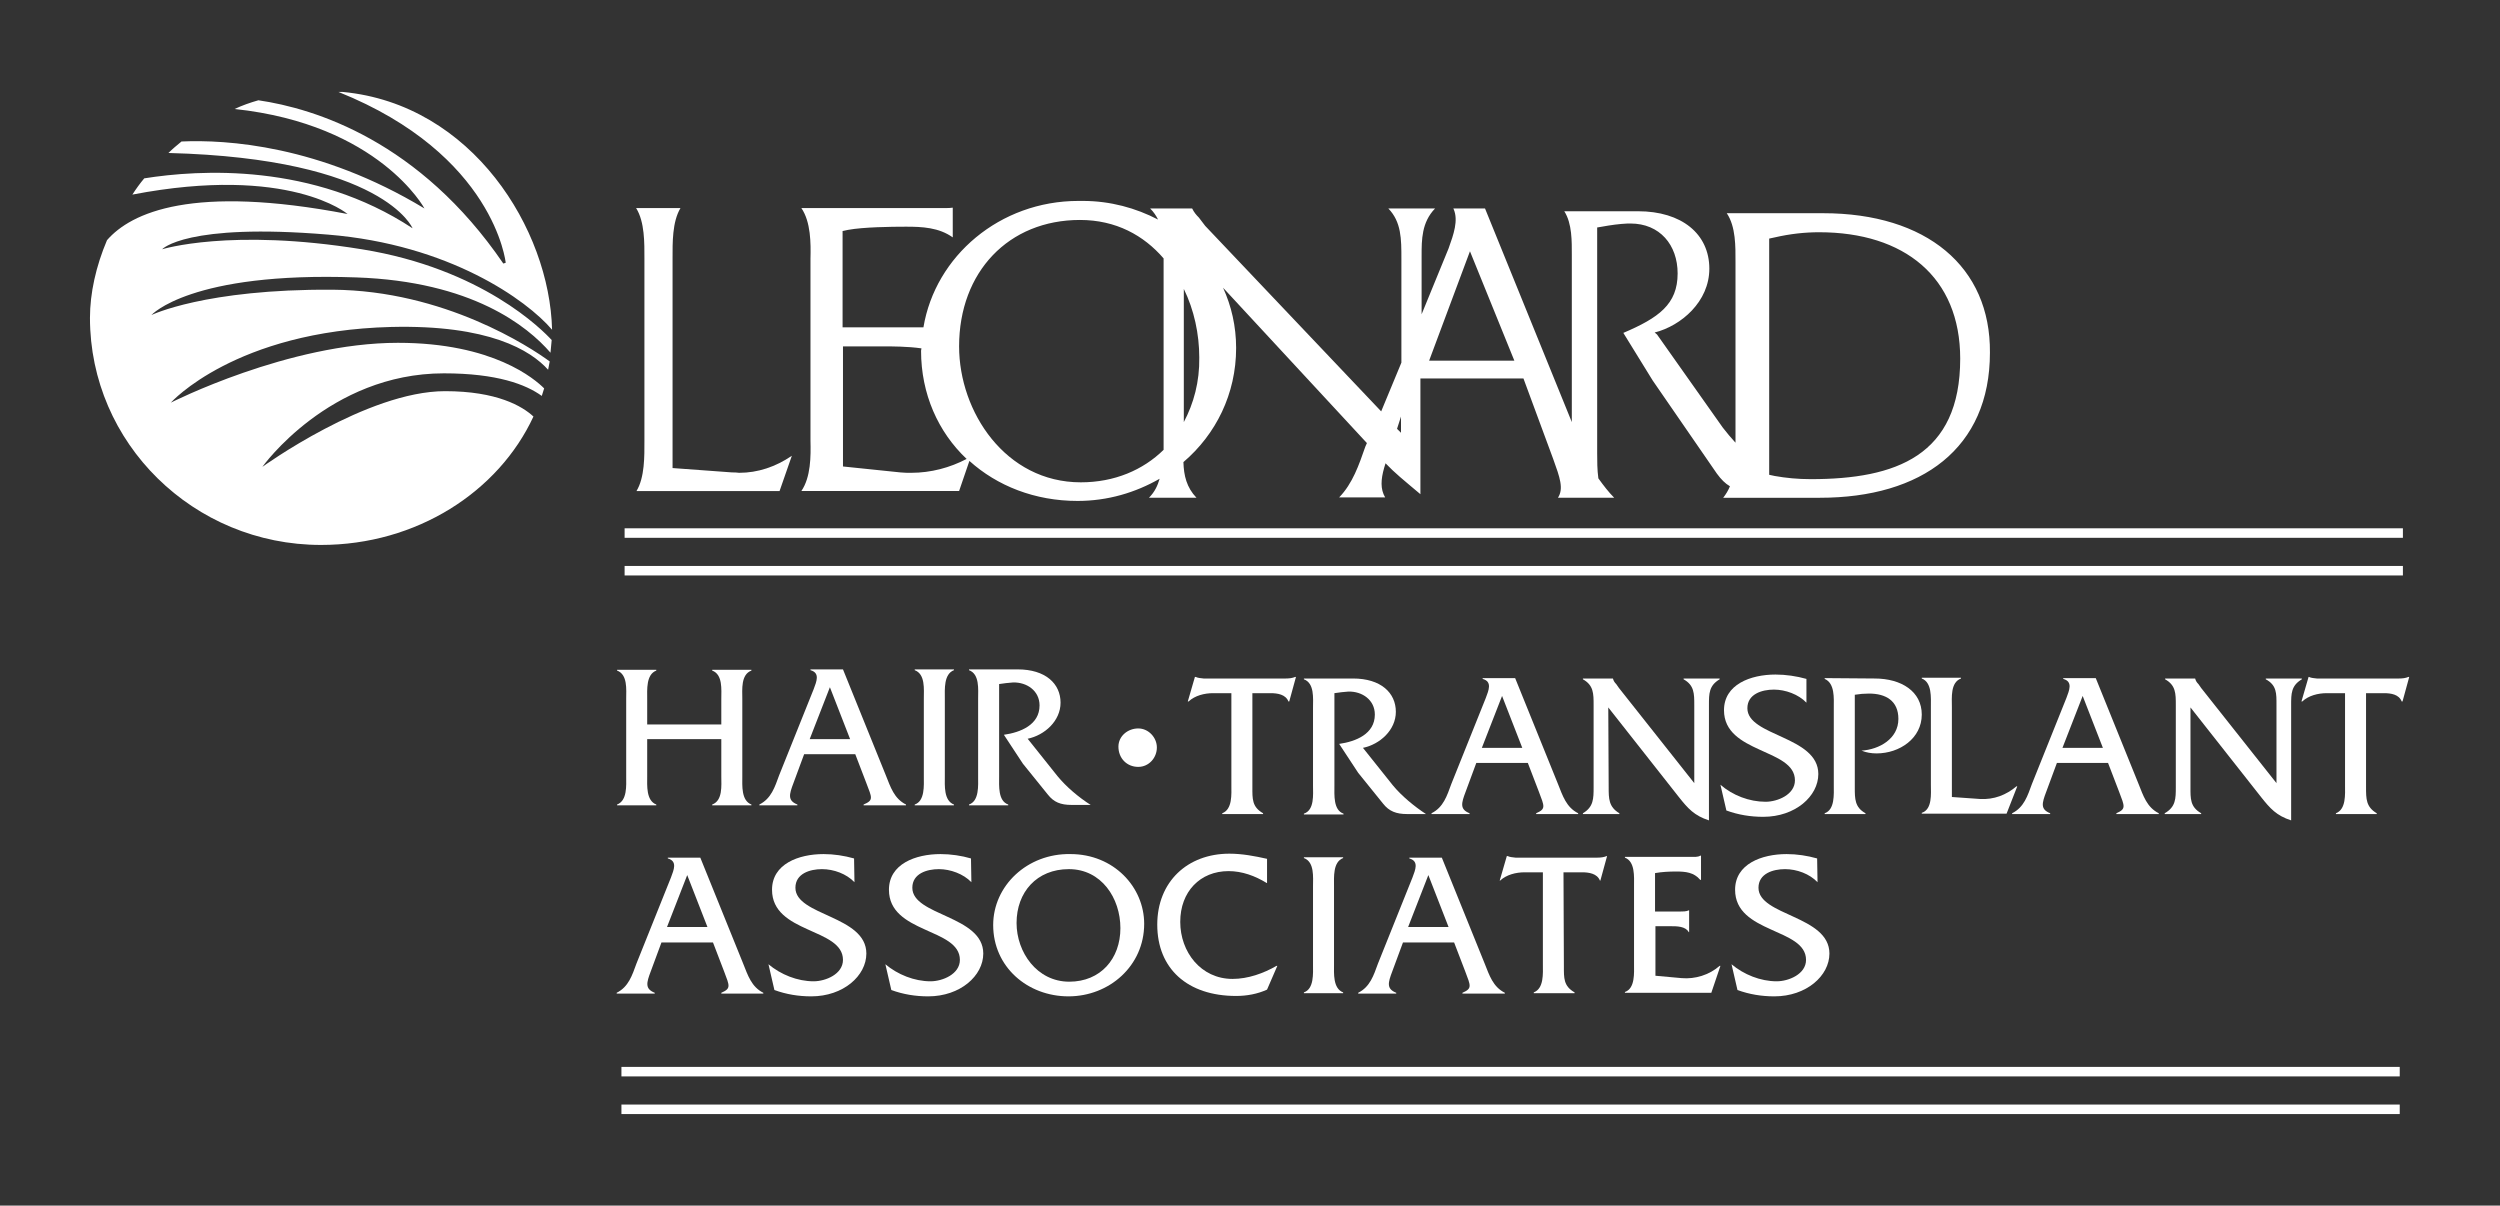 <?xml version="1.0" encoding="utf-8" ?>
<svg enable-background="new 0 0 630.8 304.2" viewBox="0 0 630.8 304.2" xmlns="http://www.w3.org/2000/svg"><rect x="0" y="0" width="630.8" height="304.2" fill="#333333" stroke="none"/><g fill="#fff"><path d="m163.3 186.5v9.4c0 2.3-.3 6.1 2.3 7.1v.2h-9.9v-.2c2.6-1 2.3-4.8 2.3-7.1v-19.6c0-2.3.4-6.1-2.3-7.1v-.2h9.9v.2c-2.6 1-2.3 4.8-2.3 7.2v6.4h18.7v-6.4c0-2.4.4-6.2-2.3-7.2v-.2h9.9v.2c-2.7 1-2.3 4.8-2.3 7.1v19.6c0 2.3-.3 6.1 2.3 7.1v.2h-9.9v-.2c2.7-1 2.3-4.8 2.3-7.1v-9.4z"/><path d="m202.9 190.3-2.7 7.3c-1.1 2.9-1.5 4.4 1 5.4v.2h-9.6v-.2c3-1.5 3.9-4.4 5-7.4l8.7-21.7c.7-1.9 1.7-4.1-.8-4.8v-.2h8.2l10.8 26.7c1.2 3 2.1 5.9 5.1 7.4v.2h-10.7v-.2c2.6-1.1 2.1-1.7.7-5.4l-2.8-7.3zm6.5-16.9-5.1 13.1h10.2z"/><path d="m233.1 176.3c0-2.4.4-6.2-2.3-7.2v-.2h9.9v.2c-2.6 1-2.3 4.8-2.3 7.2v19.6c0 2.3-.3 6.1 2.3 7.1v.2h-9.9v-.2c2.6-.9 2.3-4.8 2.3-7.1z"/><path d="m256.8 168.9c7 0 10.8 3.6 10.8 8.4 0 4.6-4 8.2-8.3 9.1l7.5 9.4c2.2 2.7 5.4 5.4 8.4 7.3h-4.8c-2.8 0-4.5-.7-6-2.6l-6.3-7.8-4.8-7.3c4.2-.6 9-2.5 9-7.4 0-3.7-3.2-5.9-6.7-5.8-1.2.1-2.3.2-3.5.4v23.3c0 2.4-.3 6.2 2.3 7.1v.2h-9.9v-.2c2.6-.9 2.3-4.8 2.3-7.1v-19.6c0-2.4.4-6.2-2.3-7.2v-.2z"/><path d="m287.2 193.5c-2.9 0-5-2.2-5-5.1 0-2.7 2.4-4.6 5-4.6s4.7 2.3 4.7 4.8c0 2.6-2 4.9-4.7 4.9z"/><path d="m316 198.6c0 3-.1 5 2.7 6.6v.2h-10.3v-.2c2.6-1 2.3-4.8 2.3-7.1v-23.2h-4.6c-2.2 0-4.6.6-6.2 2.1h-.2l1.8-6.2h.2c.6.3 1.3.3 2 .4h20.7c.9 0 1.7-.1 2.4-.4h.2l-1.7 6.2h-.2c-.7-1.8-2.8-2.1-4.5-2.1h-4.6z"/><path d="m341.4 171.2c7 0 10.8 3.6 10.8 8.4 0 4.6-4 8.2-8.3 9.1l7.5 9.4c2.2 2.7 5.5 5.4 8.4 7.3h-4.8c-2.7 0-4.5-.7-6-2.6l-6.3-7.8-4.8-7.3c4.2-.6 9-2.5 9-7.4 0-3.7-3.2-5.9-6.7-5.8-1.2.1-2.3.2-3.5.4v23.3c0 2.4-.3 6.2 2.3 7.1v.2h-10v-.2c2.7-.9 2.3-4.8 2.3-7.1v-19.6c0-2.4.4-6.2-2.3-7.2v-.2z"/><path d="m372.5 192.5-2.7 7.3c-1.1 2.9-1.5 4.4 1 5.4v.2h-9.6v-.2c3-1.5 3.9-4.4 5-7.4l8.7-21.7c.7-1.9 1.7-4.1-.8-4.8v-.2h8.2l10.8 26.7c1.2 3 2.1 5.9 5.1 7.4v.2h-10.6v-.2c2.5-1.1 2.1-1.7.7-5.4l-2.8-7.3zm6.5-16.9-5.1 13.1h10.2z"/><path d="m405.9 198.6c0 2.9 0 5 2.7 6.6v.2h-9.2v-.2c2.7-1.6 2.7-3.7 2.7-6.6v-20.7c0-2.9 0-5-2.7-6.5v-.2h7.6v.1c.2.6.4.9.8 1.3l.7 1 19 24v-19.7c0-2.9 0-5-2.7-6.5v-.2h9.1v.2c-2.7 1.6-2.7 3.6-2.7 6.5v29.1c-3.7-1.2-5.3-3-7.6-5.9l-17.8-22.6z"/><path d="m455.8 177.3c-2-2.1-5.3-3.3-8.2-3.3-3 0-6.7 1.1-6.7 4.7 0 7.1 17.9 7 17.9 16.6 0 5.6-5.8 10.8-13.9 10.8-3.2 0-6.3-.5-9.3-1.6l-1.5-6.5c3.1 2.7 7.3 4.3 11.4 4.3 3 0 7.4-1.8 7.4-5.4 0-8.1-17.9-6.7-17.9-17.7 0-6.5 6.7-9 13-9 2.6 0 5.3.4 7.8 1.1z"/><path d="m473 171.2c6.8 0 11.9 3.3 11.9 9.1 0 6-5.6 9.8-11.4 9.8-1.3 0-2.6-.2-3.8-.7 4.5-.3 9.3-3 9.3-8 0-4.6-3.2-6.4-7.4-6.4-1.2 0-2.4.1-3.6.3v23.4c0 2.9 0 5 2.7 6.5v.2h-10.3v-.2c2.6-.9 2.3-4.8 2.3-7.1v-19.6c0-2.3.3-6.1-2.3-7.2v-.2z"/><path d="m499.6 201.6c3.5.2 6.6-1 9.2-3.2h.2l-2.7 6.9h-21.4v-.2c2.7-.9 2.3-4.8 2.3-7.1v-19.6c0-2.4.3-6.2-2.3-7.2v-.2h9.9v.2c-2.7 1-2.3 4.8-2.3 7.2v22.7z"/><path d="m519 192.5-2.7 7.3c-1.1 2.9-1.5 4.4 1 5.4v.2h-9.6v-.2c3-1.5 3.9-4.4 5-7.4l8.7-21.7c.7-1.9 1.7-4.1-.8-4.8v-.2h8.2l10.8 26.7c1.2 3 2.1 5.9 5.1 7.4v.2h-10.7v-.2c2.5-1.1 2.1-1.7.7-5.4l-2.8-7.3zm6.5-16.9-5.1 13.1h10.2z"/><path d="m552.7 198.6c0 2.9-.1 5 2.7 6.6v.2h-9.2v-.2c2.8-1.6 2.8-3.7 2.8-6.6v-20.7c0-2.9 0-5-2.7-6.5v-.2h7.6v.1c.2.6.4.9.8 1.3l.7 1 19 24v-19.7c0-2.9.1-5-2.7-6.5v-.2h9.1v.2c-2.7 1.6-2.7 3.6-2.7 6.5v29.1c-3.7-1.2-5.3-3-7.6-5.9l-17.8-22.6z"/><path d="m597 198.6c0 3 0 5 2.7 6.6v.2h-10.3v-.2c2.6-1 2.3-4.8 2.3-7.1v-23.2h-4.6c-2.2 0-4.6.6-6.2 2.1h-.2l1.8-6.2h.1c.6.3 1.3.3 2 .4h20.7c.9 0 1.7-.1 2.4-.4h.2l-1.7 6.2h-.2c-.7-1.8-2.7-2.1-4.5-2.1h-4.5z"/><path d="m166.9 237.8-2.7 7.3c-1.1 2.9-1.5 4.4 1 5.4v.2h-9.6v-.2c3-1.5 3.9-4.4 5-7.4l8.7-21.7c.7-1.9 1.7-4.1-.8-4.8v-.2h8.2l10.8 26.7c1.2 3 2.1 5.9 5.1 7.4v.2h-10.6v-.2c2.5-1.1 2.1-1.7.7-5.4l-2.8-7.3zm6.5-17-5.1 13.1h10.2z"/><path d="m215.6 222.6c-2-2.1-5.2-3.3-8.2-3.3s-6.7 1.1-6.7 4.7c0 7.1 17.9 7 17.9 16.6 0 5.6-5.8 10.8-13.9 10.8-3.2 0-6.3-.5-9.3-1.6l-1.5-6.5c3.1 2.6 7.3 4.3 11.4 4.3 3 0 7.4-1.8 7.4-5.4 0-8.1-17.9-6.6-17.9-17.7 0-6.5 6.7-9 13-9 2.6 0 5.2.4 7.7 1.1z"/><path d="m245.1 222.6c-2-2.1-5.3-3.3-8.2-3.3-3 0-6.7 1.1-6.7 4.7 0 7.1 17.9 7 17.9 16.6 0 5.6-5.8 10.8-13.9 10.8-3.2 0-6.3-.5-9.3-1.6l-1.5-6.5c3.1 2.6 7.3 4.3 11.4 4.3 3 0 7.4-1.8 7.4-5.4 0-8.1-17.9-6.6-17.9-17.7 0-6.5 6.7-9 13-9 2.6 0 5.3.4 7.7 1.1z"/><path d="m288.7 233.1c0 10.6-8.8 18.3-19.1 18.3s-19-7.4-19-18c0-9.9 8.6-18.1 19.5-17.9 10.9 0 18.6 8.3 18.6 17.6zm-32.2-.2c0 7.3 5.1 14.8 13.3 14.8 7.9 0 12.9-5.8 12.9-13.5 0-7.6-4.8-14.9-13-14.9-8.1 0-13.2 5.8-13.2 13.6z"/><path d="m319.6 222.8c-2.9-1.8-6.2-3-9.6-3-7.2 0-12.2 5.2-12.2 12.8s5.2 14.4 13.2 14.4c3.9 0 7.8-1.4 11.1-3.3h.2l-2.6 6c-2.4 1.1-5.1 1.6-7.8 1.6-12.3 0-19.9-6.9-19.9-18 0-10.8 7.6-17.9 18.2-17.9 3.2 0 6.4.6 9.5 1.3v6.1z"/><path d="m331.3 223.7c0-2.4.4-6.2-2.3-7.2v-.2h9.9v.2c-2.6 1-2.3 4.8-2.3 7.2v19.6c0 2.3-.3 6.1 2.3 7.1v.2h-9.9v-.2c2.6-.9 2.3-4.8 2.3-7.1z"/><path d="m354 237.8-2.7 7.3c-1.1 2.9-1.5 4.4 1 5.4v.2h-9.6v-.2c3-1.5 3.9-4.4 5-7.4l8.7-21.7c.7-1.9 1.7-4.1-.8-4.8v-.2h8.2l10.8 26.7c1.2 3 2.1 5.9 5.1 7.4v.2h-10.7v-.2c2.5-1.1 2.1-1.7.7-5.4l-2.8-7.3zm6.4-17-5.1 13.1h10.2z"/><path d="m394.6 243.8c0 3-.1 5 2.7 6.6v.2h-10.3v-.2c2.6-1 2.3-4.8 2.3-7.1v-23.2h-4.6c-2.2 0-4.6.6-6.2 2.1h-.1l1.8-6.2h.2c.6.3 1.3.3 2 .4h20.6c.9 0 1.7-.1 2.4-.4h.1l-1.7 6.2h-.1c-.7-1.8-2.8-2.1-4.5-2.1h-4.7z"/><path d="m417.7 246.2 6.6.6c3.4.3 7-.8 9.6-3.1h.2l-2.3 6.8h-21.8v-.2c2.6-.9 2.3-4.8 2.3-7.1v-19.6c0-2.4.3-6.2-2.3-7.2v-.2h16.6c.9 0 1.8.1 2.4-.3h.2v6.1h-.2c-1.6-1.9-3.7-2.1-6.1-2.1-1.8 0-3.6.1-5.3.4v9.7h6.2c.8 0 1.7 0 2.3-.3h.1v5.5h-.1c-.8-1.5-3-1.5-4.6-1.5h-3.8z"/><path d="m458.6 222.6c-2-2.1-5.2-3.3-8.2-3.3s-6.7 1.1-6.7 4.7c0 7.1 17.9 7 17.9 16.6 0 5.6-5.8 10.8-13.9 10.8-3.2 0-6.3-.5-9.3-1.6l-1.5-6.5c3.1 2.6 7.3 4.3 11.4 4.3 3 0 7.4-1.8 7.4-5.4 0-8.1-17.9-6.6-17.9-17.7 0-6.5 6.7-9 13-9 2.6 0 5.2.4 7.7 1.1z"/><path d="m184.7 119.2-15-1.1v-52.9c0-3.9-.1-9.2 2-12.7h-11.2c2.2 3.5 2.1 8.9 2.1 12.8v45.9c0 3.9.1 9.2-2 12.7h36.1l3.1-8.9c-4.1 2.8-8.6 4.3-13.3 4.3-.7-.1-1.2-.1-1.8-.1z"/><path d="m460 53.8h-24.3c2.3 3.4 2.2 8.5 2.2 12.2v45.7c-1.1-1.2-2.2-2.5-3.2-3.8l-16.6-23.5-.6-.5c6.7-1.7 13.8-7.8 13.8-16.1 0-8.8-7-14.5-18-14.5h-18.6c2 3.1 1.9 7.7 1.9 11v42.2l-21.9-53.9h-8c0 .1.1.1.1.2 1.2 2.8 0 6.3-1.3 9.9l-6.8 16.6v-14.8c0-4 0-8.4 3.4-11.9h-11.8c3.3 3.4 3.3 7.7 3.3 12.7v26.2l-5.1 12.3-44.4-46.8-1.6-2.1c-.7-.7-1.2-1.3-1.7-2.3h-10.6c.9.9 1.5 1.8 2 2.8-5.6-2.9-12-4.7-19-4.7h-1.1c-19.8 0-36.1 13.9-39.1 31.9-2.1 0-4.6 0-5.4 0h-15v-24.3l1.4-.3c3.8-.7 10.8-.8 14.6-.8 4.1 0 8.3.2 11.8 2.7v-7.5c-.6.1-1.2.1-1.8.1h-36.4c2.4 3.5 2.4 8.9 2.3 12.8v45.9c.1 3.9.1 9.2-2.3 12.7h39.8l2.6-7.6c7 6.3 16.5 10.1 27.3 10.1 7.6 0 14.6-2.1 20.7-5.6-.5 1.7-1.2 3.3-2.7 4.8h12c-2.5-2.6-3.2-5.6-3.3-9 8.2-7 13.3-17.2 13.3-28.8 0-5.5-1.2-10.6-3.3-15.2l36.3 39.2-.4.9c-1.6 4.6-3.2 9.3-6.6 12.8h11.6c-.1-.3-.3-.5-.4-.8-.9-2.2-.5-4.7.5-7.8 2.4 2.5 4.4 4.1 8.8 7.8v-29.2h26l7.5 20.3c1.7 4.7 2.7 7.5 1.2 9.8h1.4 10.4 2.4c-1.4-1.4-2.7-3.1-4-4.9-.3-2.2-.3-4.4-.3-6.3v-57l1.2-.2c2.2-.4 4.3-.7 6.5-.8h.7c7.4 0 11.9 5.4 11.9 12.6 0 7.8-4.8 11.2-13.7 15l7.4 12 16.2 23.5c1.1 1.5 2.1 2.5 3.3 3.2-.4 1-1 2-1.7 2.9h24.4c25.7 0 42.9-12.5 42.9-36.6.2-21.7-16-35.2-42.1-35.2zm-230.1 65.5c-.9 0-1.8 0-2.7-.1l-14.5-1.5v-30.3h10.6c1.5 0 5.8 0 9.2.5 0 .2-.1.4-.1.6 0 10.9 4.3 20.5 11.5 27.3-4.2 2.2-9 3.5-14 3.5zm42.8 2.4c-19 0-30.7-17.8-30.7-34.3 0-18.8 12.5-31.9 30.5-31.9 9.1 0 16.1 3.9 21.1 9.7v.2 47.5.6c-5.2 5.1-12.4 8.2-20.9 8.2zm26-15.2v-33.6c2.6 5.3 3.9 11.4 3.9 17.3.1 6.1-1.4 11.6-3.9 16.3zm53.8 1.7 1-3.1v4.1zm8.1-17.2 10.3-27.6 11.2 27.6zm96.3 29.9c-3.3 0-6.3-.3-9.1-.8l-1.4-.3v-59.6l1.4-.3c3.9-.9 7.6-1.3 11.2-1.3 21.5 0 35.6 11.3 35.6 31.9 0 24.5-16.2 30.4-37.7 30.4z"/><path d="m157.6 133.3h448.7v2.4h-448.7z"/><path d="m157.6 142.8h448.7v2.4h-448.7z"/><path d="m138.8 91.1v.2s0-.1 0-.2z"/><path d="m91.3 62.9c-33.2-5.4-50.4 0-50.4 0s6-6.7 41.9-3.7c30.6 2.5 50.1 16.5 56.5 24-.6-25.3-20.1-56.9-52.8-60h-1.1c39.4 15.8 42.2 43.1 42.2 43.1l-.6.2c-21.1-30.9-47.5-39.1-61.8-41.2-2.1.6-4.1 1.3-6 2.2 36.5 3.9 47.9 25.1 47.9 25.1-26.5-16-50-17.4-61.3-16.9-1.1.9-2.3 1.9-3.3 2.9 54.4 1.4 61.6 19 61.6 19-25.2-16.6-53.8-14.8-67.7-12.6-1.1 1.3-2.1 2.7-3 4.1 39.6-7.6 54.3 4.9 54.3 4.9-39.1-7.5-54.6-.4-60.7 6.6-2.8 6.6-4.3 13.4-4.3 19.6 0 31.6 26.1 57.3 58.3 57.3 24.1 0 44.8-13.4 53.6-32.4-2.8-2.6-9.2-6.4-22.3-6.4-19.7 0-46.1 19.1-46.1 19.1s16.8-23.6 45.8-23.6c13.4 0 20.7 2.8 24.7 5.7.2-.6.4-1.3.6-1.9-2.3-2.3-12.8-11.5-36.9-11.5-27.6 0-57.3 15.1-57.3 15.1s16.2-18.1 55.6-19.1c24.7-.6 35.2 5.9 39.6 10.8.1-.7.3-1.4.4-2.1-4.9-3.6-26.6-17.9-54.8-18.1-32.2-.2-45.7 6.4-45.7 6.4s9.8-11 51.7-9.5c29.2 1 43.2 12.3 49 19 .1-1.1.2-2.2.3-3.2-2.3-2.5-17.5-18-47.9-22.9z"/><path d="m156.8 269.2h448.7v2.4h-448.7z"/><path d="m156.8 278.7h448.7v2.4h-448.7z"/></g></svg>